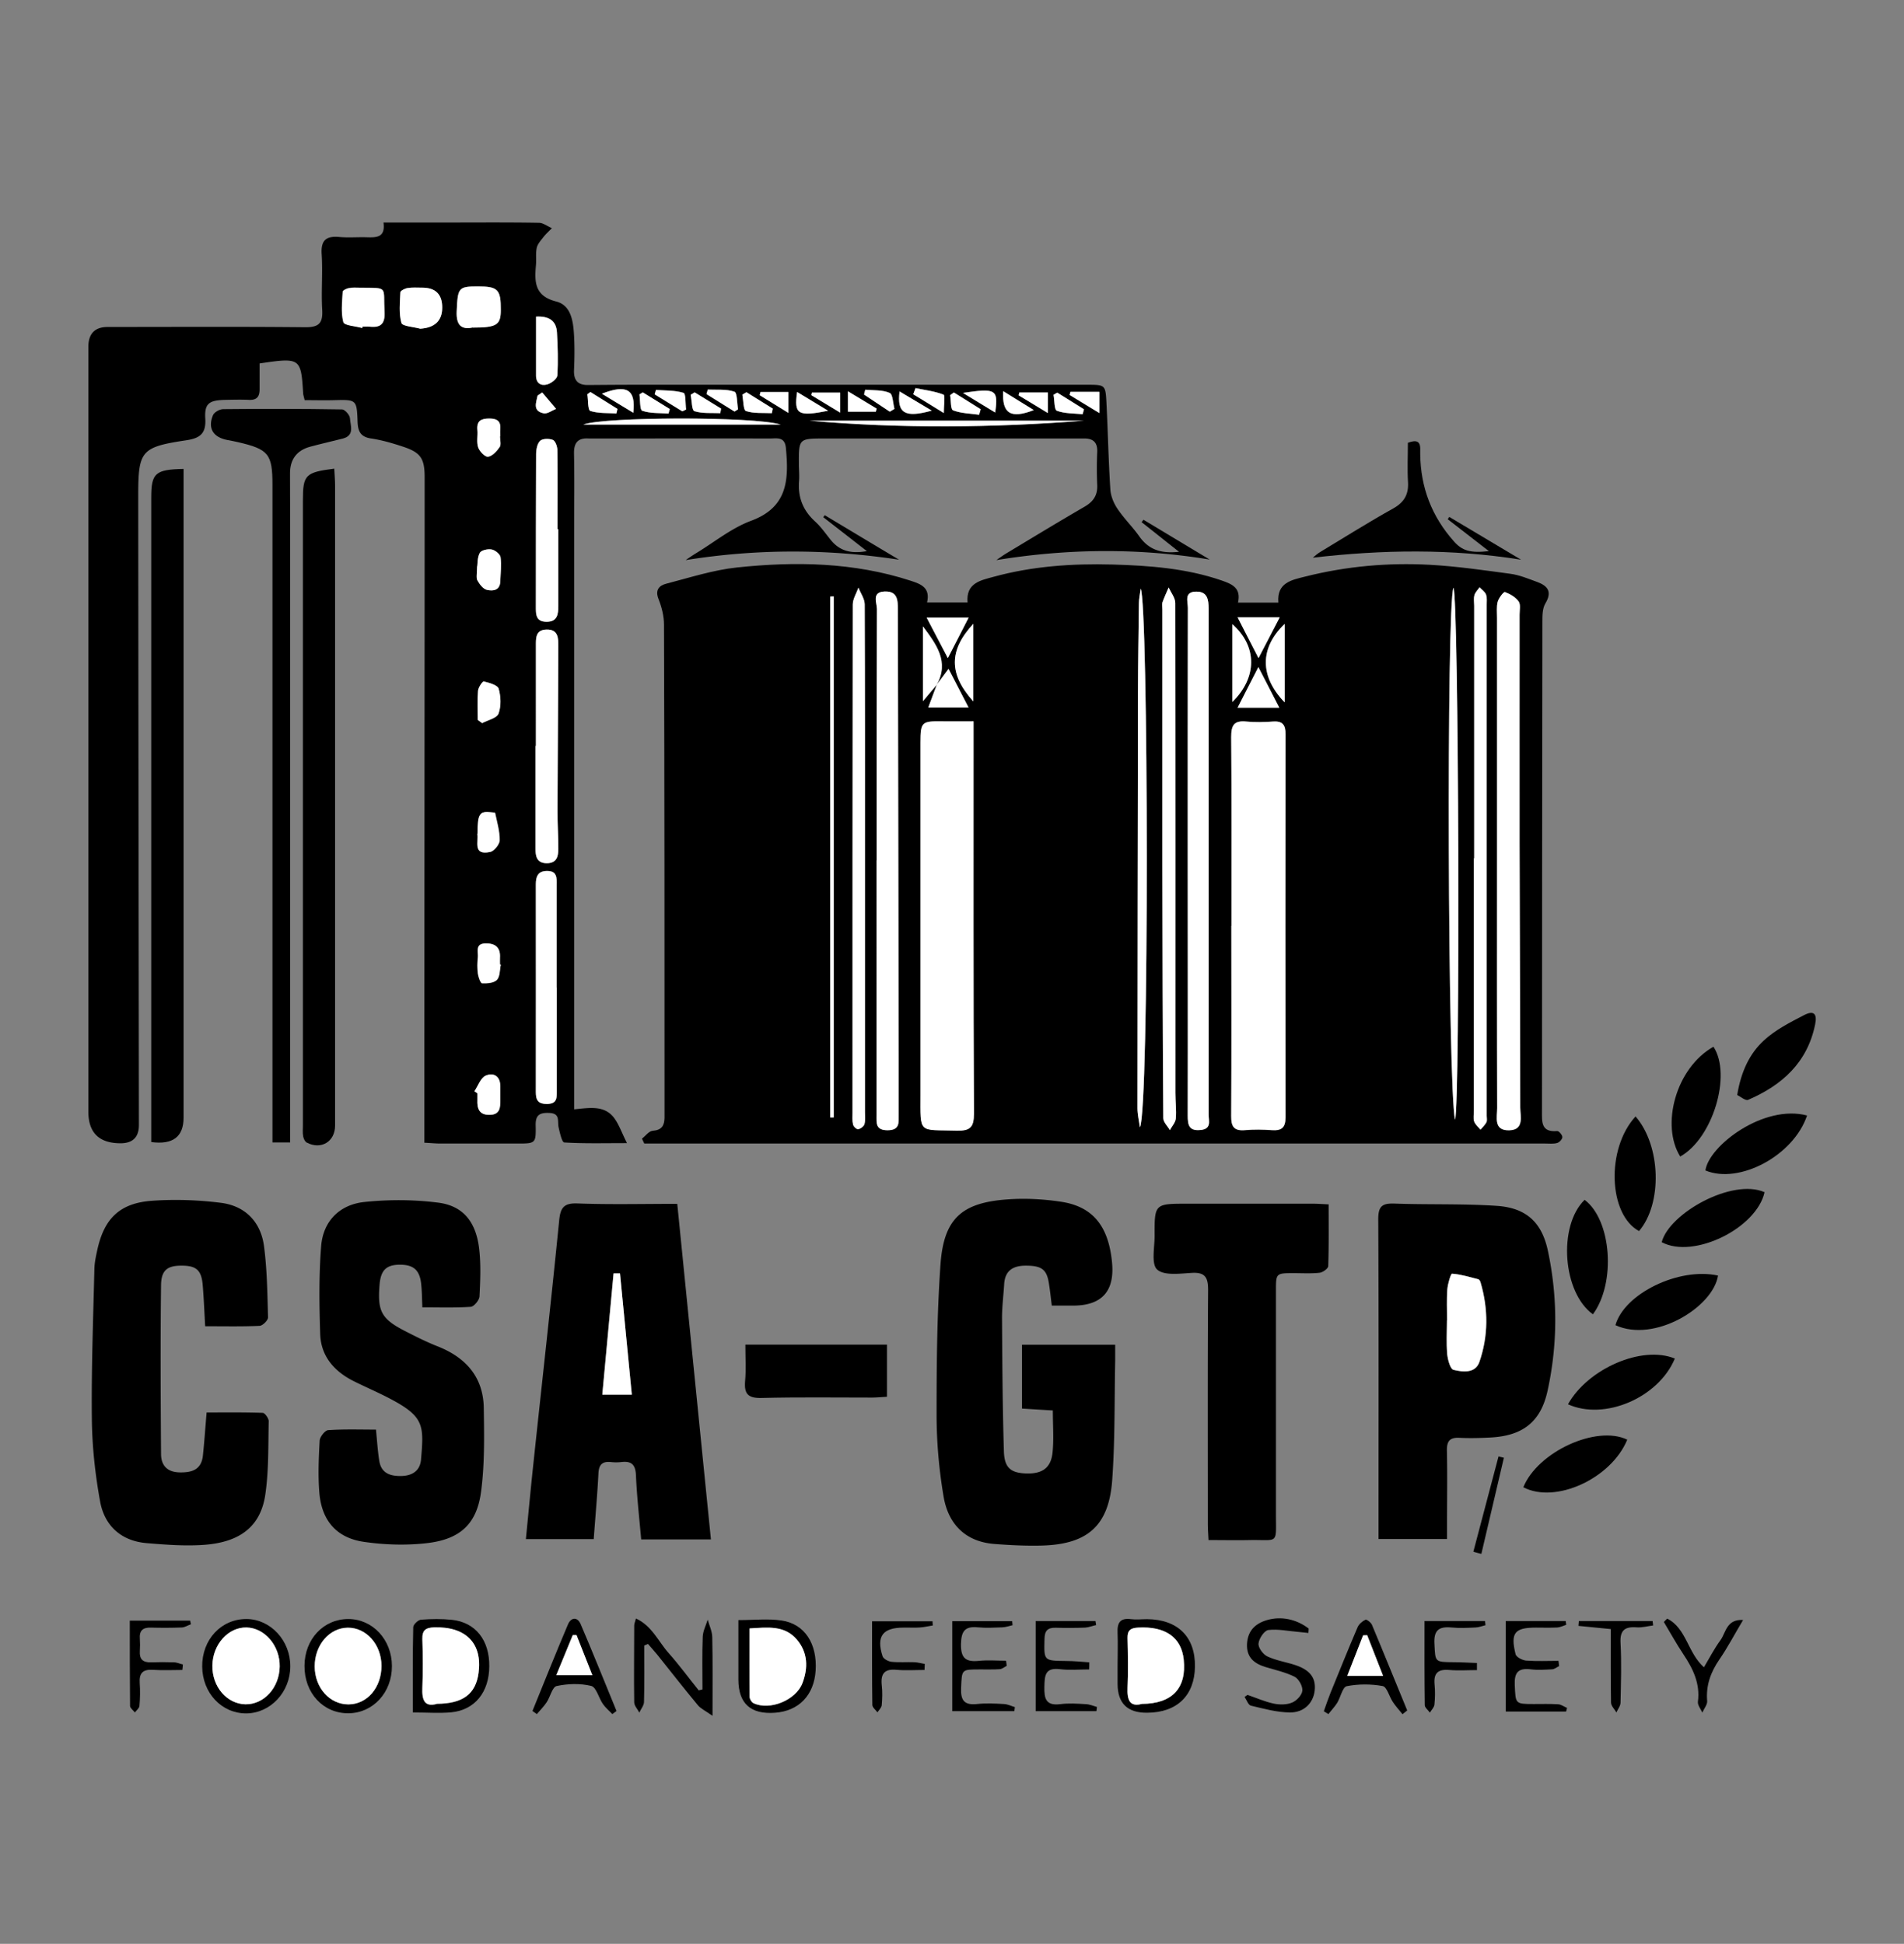 <svg fill="none" height="145" width="142" xmlns="http://www.w3.org/2000/svg"><rect width="100%" height="100%" fill="#808080" stroke="none"/><g fill="#000"><path d="M47.88 84.94c.26-.21.52-.57.8-.59.67-.05.87-.39.88-.97v-.81c0-11.99 0-23.98-.04-35.97 0-.64-.17-1.32-.41-1.92-.27-.69.07-1.01.58-1.14 1.74-.45 3.49-1.02 5.27-1.21 4.36-.46 8.72-.39 12.96.99.81.26 1.47.54 1.22 1.62h3.02c-.13-1.46.99-1.65 1.93-1.91 2.91-.8 5.88-1 8.88-.92 2.76.08 5.5.28 8.14 1.19.81.28 1.46.57 1.22 1.65h3.01c-.13-1.5 1.01-1.69 2-1.94 3.05-.77 6.16-1.05 9.29-.88 2.01.11 4 .4 6 .67.69.09 1.35.37 2.01.61.79.29 1.14.73.61 1.61-.22.37-.22.91-.22 1.37-.02 12.16-.02 24.32-.03 36.48 0 .81-.08 1.61 1.14 1.5.12-.01.38.29.38.45 0 .15-.22.4-.39.44-.28.08-.6.04-.9.04H48.05c-.06-.12-.11-.24-.17-.36zm22.01-33.9c-.2.55-.41 1.09-.65 1.74h3c-.53-1.02-.98-1.9-1.49-2.88-.38.51-.63.84-.88 1.18.96-1.72-.04-3.02-1.03-4.35v5.58c.45-.53.75-.9 1.06-1.26zm21.95 18.03c0 4.73.01 9.46-.01 14.19 0 .77.2 1.12 1.02 1.05.67-.06 1.34-.05 2.01 0 .72.05 1.02-.18 1.02-.95-.02-9.53-.02-19.05 0-28.58 0-.68-.21-.99-.92-.95-.67.04-1.35.06-2.01 0-.92-.09-1.13.3-1.12 1.16.04 4.7.02 9.39.02 14.09zM72.61 53.8h-2.39c-1.49-.02-1.58.06-1.58 1.59v26.2c0 3.04-.19 2.66 2.7 2.74 1.02.03 1.3-.25 1.29-1.28-.04-9.34-.02-18.68-.03-28.02v-1.24zm39.04 10.32c0 6.18 0 12.36.01 18.54 0 .67-.29 1.68.88 1.66 1.16-.02.84-1.04.84-1.7 0-6.55-.04-13.1-.05-19.64-.01-5.71 0-11.42 0-17.13 0-.34.1-.76-.07-.98-.23-.32-.64-.55-1.02-.7-.08-.03-.46.44-.54.72-.1.38-.05.8-.05 1.2v18.04zm-46.27.04v19.03c0 .58-.09 1.13.83 1.12.92 0 .81-.58.82-1.15v-4.23l-.06-33.42c0-.71 0-1.43-.99-1.39s-.57.85-.57 1.31c-.03 6.24-.02 12.48-.02 18.73zm23.2.01v19.04c0 .71.08 1.18.97 1.08.83-.09.59-.69.59-1.13.01-7.99 0-15.99 0-23.98v-13.8c0-.63-.07-1.27-.94-1.25-.91.02-.61.74-.61 1.2-.02 6.28-.01 12.56-.01 18.84zm-1.89-.09v.5c.02 6.28.03 12.55.07 18.83 0 .3.32.59.49.89.15-.28.42-.56.44-.86.06-.63-.03-1.27-.03-1.91 0-12.18 0-24.37-.01-36.55 0-.39-.32-.77-.49-1.16-.16.38-.33.74-.47 1.13-.05.15 0 .33 0 .5zm23.25-.06v18.83c0 .27-.06.56.02.8.08.23.3.41.47.61.15-.18.33-.34.44-.55.07-.14.02-.33.02-.5V45.14c0-.27.04-.56-.05-.8-.08-.21-.32-.36-.48-.54-.13.19-.32.37-.38.58-.07.25-.02.53-.02.8v18.83zm-45.43.1c0-6.35 0-12.7-.02-19.04 0-.41-.3-.82-.47-1.24-.15.42-.42.84-.42 1.26-.02 12.63-.02 25.26-.02 37.89 0 .3-.03.61.04.9.03.15.27.37.38.35.18-.03.42-.21.47-.37.08-.28.04-.6.04-.9zm20.56-20.21c-.06.46-.13.76-.13 1.07-.03 2.25-.06 4.5-.07 6.75-.02 10.31-.03 20.62-.04 30.94 0 .47.12.95.18 1.42.71-1.08.64-39.28.06-40.18zm23.33-.07c-.54 1.19-.43 37.43.12 39.68.4-1.12.29-38.96-.12-39.68zm-46.22.64c-.09 0-.17 0-.26.01v38.86h.26zm33.63 2.06c-1.87 1.79-1.87 3.92 0 5.85zm-23.22 5.78v-5.79c-1.83 1.97-1.84 3.75 0 5.79zm19.32.04c1.87-1.84 1.86-4.15 0-5.8zm.39-6.31c.53 1.03.98 1.91 1.56 3.04.59-1.14 1.05-2.02 1.58-3.04zm-21.61 3.04c.6-1.17 1.05-2.05 1.55-3.02h-3.13c.53 1.02.99 1.89 1.58 3.02zm23.16.67c-.59 1.15-1.04 2.03-1.55 3.03h3.11c-.52-1.01-.97-1.88-1.56-3.03z"/><path d="M22.72 29.84c-.07-.28-.1-.38-.11-.47-.16-2.68-.21-2.71-3.25-2.26v1.94c0 .54-.21.8-.78.78-.6-.03-1.21-.01-1.81 0-1.18.03-1.53.27-1.46 1.4.07 1.16-.44 1.47-1.47 1.62-3.32.5-3.53.79-3.53 4.11.01 15.65.03 31.31.05 46.96 0 .906-.457 1.36-1.37 1.36-1.6 0-2.4-.787-2.4-2.36V25.88c0-.994.483-1.49 1.45-1.49 4.9 0 9.81-.03 14.71.02 1.04.01 1.34-.3 1.28-1.32-.08-1.37.05-2.76-.04-4.13-.07-1.06.35-1.37 1.33-1.28.67.06 1.34 0 2.01.02.72.02 1.43.04 1.27-1.1h4.74c2.28 0 4.57-.02 6.85.02.32 0 .64.26.97.4-.22.23-.46.44-.65.69-.19.24-.42.5-.48.78-.09.42-.02.87-.06 1.3-.11 1.25-.1 2.29 1.51 2.7 1.11.28 1.27 1.47 1.33 2.5.05.87.04 1.75 0 2.62-.03.78.3 1.12 1.06 1.11 1.21-.01 2.42-.02 3.63-.02h33.56c1.37 0 1.39 0 1.46 1.37.11 2.15.15 4.3.29 6.44.03.49.25 1.03.53 1.44.48.72 1.12 1.34 1.62 2.05.67.95 1.55 1.32 2.97 1.16-1.04-.82-1.91-1.52-2.79-2.21.05-.06.09-.12.14-.18 1.65.99 3.29 1.98 4.94 2.97-5.32-.88-10.59-.82-15.91.04.26-.18.52-.37.79-.53 1.93-1.16 3.85-2.33 5.8-3.46.65-.38.97-.86.93-1.63a27.9 27.9 0 0 1 0-2.42c.04-.75-.31-1.05-1.02-1.03H61.36c-1.75 0-1.79.05-1.78 1.82 0 .47.05.94.01 1.41-.08 1.19.31 2.15 1.2 2.96.44.4.79.91 1.17 1.38.65.8 1.48 1.05 2.69.83-1.18-.92-2.22-1.73-3.25-2.53.04-.05.07-.1.11-.15 1.85 1.11 3.69 2.22 5.54 3.32-5.33-.81-10.59-.82-15.91.03.26-.18.52-.36.8-.53 1.35-.82 2.62-1.86 4.07-2.4 2.77-1.02 2.82-3.11 2.6-5.45-.08-.85-.69-.69-1.19-.69-4.43-.01-8.87 0-13.3 0h-.2c-.82-.06-1.13.32-1.11 1.14.04 1.91.01 3.83.01 5.74v43.16c1.16-.11 2.3-.34 3.03.71.33.47.52 1.03.91 1.81-1.77 0-3.23.04-4.68-.05-.17-.01-.33-.73-.42-1.13-.1-.46.14-1.04-.69-1.07-.7-.03-1.04.13-1.02.93.03 1.35-.02 1.35-1.37 1.35h-5.74c-.36 0-.72-.04-1.19-.06v-1.37c0-16.09.02-32.18.02-48.27 0-1.4-.29-1.85-1.64-2.29-.76-.25-1.54-.48-2.34-.6-.77-.11-.99-.5-1.02-1.22-.06-1.69-.08-1.68-1.74-1.64-.73.02-1.47 0-2.23 0zm17.25 25.8h-.04v7.64c0 .57.08 1.1.84 1.11.76 0 .87-.52.86-1.09 0-.94-.07-1.88-.06-2.81.02-4.09.05-8.17.06-12.26 0-.6.02-1.3-.88-1.27-.83.02-.79.66-.79 1.24v7.44zm1.55 18.02v-7.65c0-.52.04-1.04-.71-1.05-.68 0-.84.41-.84.99v15.5c0 .61.17.91.86.89.72-.01.7-.44.7-.94v-7.75zm.12-34.18h-.08c0-1.98.01-3.96-.01-5.94 0-.25-.15-.65-.34-.72-.28-.11-.75-.11-.94.07-.22.21-.29.65-.3.99-.02 3.79-.01 7.59-.02 11.38 0 .56 0 1.11.78 1.13.82.01.89-.55.89-1.16v-5.74zm18.73-8.1c6.82.6 13.65.53 20.48 0zm-29.03-6.86c1.093-.08 1.64-.607 1.64-1.58 0-.974-.493-1.467-1.48-1.48-.37 0-.74-.03-1.11.03-.2.03-.53.2-.53.32-.04.77-.13 1.57.08 2.28.07.26.91.29 1.4.43zm3.92-.09c1.8 0 2.09-.2 2.09-1.32 0-1.52-.22-1.75-1.72-1.75-1.46 0-1.49.11-1.57 1.85-.05 1.08.38 1.39 1.2 1.21zm-8.26.04l.03-.12c.17 0 .34-.02.5 0 .84.1 1.19-.19 1.14-1.11-.11-1.92.35-1.76-1.86-1.79-.27 0-.54-.02-.8.03-.17.03-.45.17-.46.27-.04.76-.14 1.56.05 2.27.07.25.9.29 1.39.43zm12.97-.85v4.39c0 .6.38.8.85.66.3-.09.73-.42.74-.67.07-1.06.03-2.14-.03-3.2-.05-.84-.55-1.24-1.57-1.18zm18.25 8.05c-2.02-.62-13.22-.58-14.71 0zM35.59 42.24c0 .52-.09.84.02 1.05.16.29.43.65.72.71.44.1.97.05.99-.65.01-.6.1-1.2.02-1.78-.03-.23-.4-.53-.66-.58-.28-.06-.78.05-.89.25-.19.35-.17.83-.19 1zm1.76 29.73s-.04 0-.07-.01v-.5c.05-.78-.35-1.09-1.09-1.07-.79.02-.52.63-.56 1.04-.04.4-.05.81 0 1.2.04.26.19.72.32.73.37.02.88-.02 1.1-.25.23-.24.2-.74.29-1.12zm-1.72-18.26l.33.24c.43-.23 1.1-.37 1.22-.71.21-.56.18-1.28.01-1.86-.08-.28-.7-.44-1.11-.54-.09-.02-.41.44-.43.7-.06.72-.02 1.45-.02 2.18zm-.02 8.49c.1.57-.36 1.62.96 1.35.3-.06.7-.57.71-.87 0-.68-.2-1.36-.34-2.04 0-.03-.18-.04-.28-.05-.89-.1-1.03.11-1.03 1.61zm-.23 19.2c.08.05.15.1.23.15v.5c-.03.65.14 1.12.92 1.11.77-.02.8-.55.79-1.11v-1c.01-.79-.51-1.07-1.1-.81-.37.17-.56.76-.83 1.16zm1.91-48.85h.02c0-.17-.01-.34 0-.5.06-.6-.2-.83-.81-.83-.62 0-.96.17-.9.85.04.43-.08.9.06 1.3.1.3.52.74.74.7.33-.05.66-.42.87-.73.12-.18.02-.52.02-.79zm9.94-1.76c.2-1.75-.49-2.14-2.34-1.42.8.49 1.51.91 2.34 1.42zm21.05-1.84c-.06.15-.11.3-.17.46.69.42 1.38.85 2.28 1.4 0-.62.11-1.32-.02-1.37-.66-.26-1.39-.34-2.09-.49zm-15.49.11l-.09.34 2.09 1.3.26-.17c-.08-.46-.06-1.24-.27-1.31-.61-.21-1.32-.13-1.98-.16zm-1.91 1.62c.1-.05.19-.09.29-.14-.06-.43-.01-1.19-.19-1.24-.65-.2-1.37-.16-2.06-.22l-.09.33c.68.42 1.36.84 2.05 1.26zm15.48.03c.12-.07.23-.14.35-.21-.11-.42-.11-1.09-.36-1.19-.54-.23-1.21-.18-1.82-.24l-.09.36c.64.43 1.28.85 1.92 1.28zm-10.69-1.45l-.3.18c.08.43.07 1.16.27 1.22.6.19 1.28.12 1.93.16.02-.11.05-.23.07-.34-.65-.41-1.31-.81-1.96-1.22zm13.82 1.37c-.91-.54-1.62-.97-2.4-1.43-.2 1.63.38 1.99 2.4 1.43zm-17.68-1.36l-.3.18c.09.43.08 1.15.28 1.22.6.19 1.28.12 1.93.15l.06-.34zm-3.87 0l-.25.15c.06.43.03 1.16.21 1.22.61.2 1.3.16 1.96.21.03-.11.06-.22.09-.34-.67-.41-1.34-.83-2.01-1.24zm-1.96 1.57c.03-.11.05-.22.08-.33-.67-.42-1.35-.84-2.02-1.26l-.23.17c.07.43.03 1.18.22 1.24.61.2 1.3.14 1.96.19zm34.77.06c.03-.12.07-.25.1-.37-.66-.41-1.33-.83-1.99-1.24-.09.05-.19.11-.28.16.08.42.05 1.12.25 1.19.59.22 1.28.19 1.93.26zm-17.51-.19h2.08l.06-.23c-.67-.4-1.34-.81-2.14-1.29zm9.78.23l.12-.42c-.67-.42-1.34-.83-2-1.25-.09.07-.19.14-.28.2.07.39.03 1.06.22 1.13.6.23 1.29.23 1.94.33zm-11.26-.3c-.89-.54-1.57-.95-2.31-1.4-.24 1.67.04 1.85 2.31 1.4zm13.06-1.46c-.1 1.69.57 2.07 2.28 1.41-.78-.48-1.46-.9-2.28-1.41zm-12.16 1.6v-1.5h-2.11c-.01.06-.03.13-.04.19.67.4 1.34.81 2.15 1.3zm9.16-1.47c.94.57 1.63.99 2.4 1.46.24-1.72.07-1.83-2.4-1.46zm6.33-.03h-2.13c-.02.07-.03.14-.05.21.68.41 1.37.83 2.18 1.32zm1.68-.05l-.06.23 2.22 1.35v-1.58zm-23.11.01l-.06.24c.66.41 1.33.82 2.14 1.32v-1.56zm-16.28.04c-.11.08-.23.15-.34.23-.1.52-.39 1.15.45 1.32.27.06.62-.21.93-.33-.34-.41-.69-.82-1.03-1.22zm38 68.09c-.08-.64-.13-1.13-.21-1.62-.16-1.06-.54-1.34-1.73-1.34-.94 0-1.55.36-1.61 1.38-.05.84-.16 1.67-.16 2.51.02 3.32.04 6.65.14 9.97.04 1.24.53 1.61 1.7 1.64 1.18.03 1.82-.43 1.93-1.58.1-.99.02-2 .02-3.12-.74-.04-1.49-.09-2.3-.14v-4.76h6.95v1.2c-.06 2.95-.01 5.91-.22 8.86-.24 3.44-1.83 4.83-5.27 4.92-1.17.03-2.35-.03-3.52-.12-2.19-.17-3.45-1.51-3.79-3.55-.34-2.01-.52-4.07-.52-6.11 0-3.72.03-7.45.29-11.17.24-3.42 1.56-4.62 4.96-4.87 1.33-.1 2.69-.03 4.01.17 2.38.35 3.55 1.8 3.82 4.48.226 2.18-.74 3.27-2.9 3.27h-1.6zM50.51 89.8c.84 8.38 1.67 16.67 2.51 25.03h-5.2c-.14-1.58-.32-3.17-.39-4.76-.03-.79-.31-1.1-1.08-1.01-.26.03-.54.03-.8 0-.64-.06-.89.2-.92.86-.08 1.61-.23 3.21-.35 4.89h-5.06c.19-1.92.36-3.77.56-5.63.64-6.04 1.32-12.07 1.92-18.11.09-.94.31-1.34 1.36-1.3 2.44.09 4.88.03 7.45.03zm-4.27 5.19h-.48c-.28 3.01-.56 6.01-.84 9.04h2.2c-.3-3.07-.59-6.06-.88-9.04zM15.3 98.92c-.06-1.1-.1-2.07-.18-3.04-.09-1.14-.48-1.48-1.61-1.47-1.03 0-1.49.35-1.5 1.46-.05 4.19-.03 8.39 0 12.58 0 .86.46 1.36 1.38 1.38.91.02 1.62-.19 1.74-1.23.11-1.03.18-2.07.28-3.24 1.38 0 2.78-.02 4.18.03.16 0 .45.41.45.62-.04 1.84.01 3.71-.26 5.52-.35 2.3-1.84 3.49-4.49 3.7-1.43.11-2.88 0-4.32-.12-1.91-.15-3.16-1.27-3.5-3.09-.37-2.03-.6-4.12-.62-6.19-.04-3.72.1-7.45.19-11.17.01-.47.11-.93.21-1.39.51-2.37 1.67-3.53 4.1-3.7 1.69-.12 3.42-.06 5.1.15 1.83.22 3 1.42 3.24 3.24.23 1.75.25 3.54.3 5.31 0 .22-.4.62-.63.63-1.3.06-2.61.03-4.05.03zm87.51 15.89v-1.1c0-7.59.02-15.18-.02-22.77 0-.96.29-1.19 1.2-1.16 2.55.09 5.11 0 7.65.17 2.18.15 3.36 1.22 3.81 3.39.73 3.45.72 6.95-.03 10.39-.51 2.36-1.88 3.38-4.28 3.5-.77.04-1.55.06-2.32.02-.71-.03-.92.27-.91.95.04 1.81.01 3.63.01 5.44v1.16h-5.11zm5.11-16.32c0 .84-.05 1.68.02 2.51.04.42.22 1.12.47 1.18.69.17 1.63.28 1.93-.59.67-1.94.67-3.94.09-5.92-.03-.09-.09-.22-.16-.24-.65-.17-1.3-.37-1.97-.42-.09 0-.32.75-.35 1.17-.06.77-.02 1.54-.02 2.31zm-79.88 8.15c.09.9.13 1.63.25 2.35.15.92.84 1.13 1.65 1.11s1.39-.39 1.46-1.23c.21-2.47.25-3.16-2.13-4.44-.94-.51-1.94-.93-2.9-1.41-1.45-.73-2.44-1.86-2.49-3.52-.07-2.17-.1-4.36.07-6.52.14-1.89 1.38-3.13 3.24-3.32 1.81-.19 3.69-.18 5.49.05 1.88.24 2.83 1.45 3.06 3.48.13 1.16.08 2.35.02 3.52-.02.28-.41.75-.65.77-1.16.08-2.34.04-3.61.04-.03-.64-.03-1.2-.09-1.75-.11-1.03-.57-1.43-1.58-1.43-1.02 0-1.43.41-1.52 1.47-.17 2.02.13 2.58 1.96 3.51.78.4 1.56.79 2.37 1.11 2.1.83 3.41 2.29 3.44 4.61.03 2.07.07 4.17-.2 6.21-.31 2.4-1.53 3.55-3.97 3.85-1.57.19-3.22.14-4.79-.09-2.02-.3-3.12-1.58-3.3-3.63-.11-1.3-.05-2.62.02-3.92.02-.28.4-.77.64-.78 1.16-.08 2.34-.04 3.56-.04zm71.05-16.79c0 1.59.02 3.09-.03 4.59 0 .18-.41.48-.65.5-.63.07-1.27.03-1.91.03-1.34 0-1.34 0-1.34 1.31v16.63c0 2.35.23 1.93-1.98 1.97-.97.02-1.94 0-3.05 0-.02-.45-.05-.83-.05-1.22 0-5.81-.02-11.62.02-17.43 0-.93-.21-1.34-1.22-1.28-.88.05-2.06.22-2.58-.25-.45-.41-.19-1.64-.19-2.5-.01-2.41 0-2.41 2.44-2.41h9.37c.36 0 .72.03 1.18.05z"/><path d="M13.69 34.98v48.4c0 1.42-.803 2.024-2.41 1.81V37.11c0-1.81.29-2.09 2.41-2.13zm11.24-.02c.02.46.06.85.06 1.25v47.75c0 1.2-1.04 1.83-2.11 1.27-.14-.07-.24-.3-.27-.47-.05-.26-.02-.54-.02-.8V37.32c0-1.89.18-2.09 2.34-2.36z"/><path d="M21.65 85.22h-1.33V36.17c0-2.31-.29-2.66-2.58-3.19-.26-.06-.52-.11-.79-.16-1.05-.2-1.47-.87-1.07-1.84.09-.23.5-.46.76-.46 2.95-.03 5.91-.03 8.87.02.21 0 .58.42.59.66.03.54.37 1.27-.52 1.51-.81.21-1.63.39-2.44.61-1.01.27-1.51.95-1.51 1.99 0 1.58.01 3.16.01 4.73v45.18zm33.94 15.08h10.56v3.89c-.4.02-.76.06-1.11.06-2.75 0-5.51-.04-8.26.03-1 .02-1.29-.31-1.21-1.26.08-.86.02-1.74.02-2.71zm55.45-59.19c-1.14-.88-2.1-1.63-3.07-2.38.04-.06.08-.11.12-.17l5.35 3.19c-5.19-.83-10.32-.75-15.53-.15.18-.15.36-.31.56-.43 1.81-1.09 3.6-2.22 5.45-3.25.81-.46 1.14-1.04 1.09-1.95-.06-.97-.01-1.94-.01-2.94.62-.23.95-.15.92.54v.3c.027 2.493.863 4.663 2.51 6.51.62.7 1.21.89 2.62.73zm10.94 42.17c1.9 2.19 2.01 6.5.26 8.55-2.29-1.23-2.47-6.15-.26-8.55zm1.95 9.38c.55-2.15 5.25-4.79 7.67-3.73-.58 2.67-5.27 5.01-7.67 3.73zm-10.32 18.28c1.07-2.64 5.45-4.66 7.75-3.55-1.19 2.9-5.35 4.81-7.75 3.55zm11.3-9.6c-1.23 2.94-5.26 4.64-7.97 3.41 1.49-2.66 5.52-4.42 7.97-3.41zm2.88-23.26c1.38 2.1-.06 6.85-2.48 8.19-1.45-2.32-.35-6.59 2.48-8.19zm6.98 5.13c-1 2.99-5.05 5.15-7.58 4.1.24-1.83 4.34-4.96 7.58-4.1zm-5.21-1.53c.29-1.75.92-3.08 1.98-4.06.86-.8 1.97-1.36 3.03-1.91.71-.36.97-.08.8.72-.58 2.83-2.46 4.52-4.99 5.61-.2.09-.57-.24-.82-.36zm-1.43 13.47c-.37 2.37-4.75 5.04-7.65 3.7.66-2.35 4.72-4.34 7.65-3.7zm-9.95-5.65c2.01 1.51 2.35 6.19.62 8.54-2.26-1.62-2.62-6.59-.62-8.54zm-70.13 33.24c0 1.4.02 2.81-.02 4.21 0 .27-.23.53-.35.8-.13-.26-.38-.51-.38-.77-.03-1.91 0-3.82 0-5.73 0-.13.06-.25.13-.52 1.2.55 1.67 1.72 2.43 2.57.79.89 1.5 1.86 2.25 2.79.09-.02.19-.05.28-.07 0-1.31-.03-2.63.02-3.94.02-.42.24-.84.37-1.26.12.43.33.86.34 1.29.04 1.84.02 3.68.02 5.88-.52-.37-.88-.53-1.1-.8-1.03-1.24-2.02-2.51-3.02-3.76-.22-.27-.46-.53-.69-.8-.09.04-.18.07-.26.11zm7.02-1.89c1.17 0 2.22-.12 3.22.03 1.73.25 2.67 1.74 2.54 3.74-.12 1.83-1.25 3.01-3.02 3.14-1.826.14-2.74-.687-2.74-2.48zm.83.62c0 1.77 0 3.44.01 5.12 0 .16.14.39.28.46 1.21.58 3.17-.21 3.66-1.5.42-1.13.4-2.28-.41-3.23-.93-1.1-2.2-.92-3.54-.84zm27.45 2.76c0-.8.03-1.61 0-2.41-.04-.75.17-1.15 1-1.04.39.05.8 0 1.2 0 2.29.02 3.6 1.32 3.57 3.54-.03 2.16-1.34 3.43-3.57 3.44-1.46.013-2.193-.7-2.2-2.14v-1.41zm1.81 2.87c2.28 0 3.35-1.18 3.13-3.3-.18-1.68-1.4-2.51-3.42-2.39-.54.03-.78.21-.77.77.03 1.24.05 2.48 0 3.71-.04.92.17 1.46 1.07 1.21zm-54.37.65c0-2.21-.02-4.29.03-6.37 0-.2.37-.55.58-.56.77-.06 1.55-.07 2.31.01 1.76.19 2.8 1.52 2.78 3.47-.01 1.93-1.08 3.26-2.84 3.43-.89.08-1.8.01-2.86.01zm1.78-.65c1.97 0 2.91-.74 3.12-2.3.3-2.22-.95-3.48-3.31-3.4-.63.02-.9.21-.88.88.04 1.2.05 2.41 0 3.61-.04.91.15 1.47 1.07 1.22zm-14.21.71c-1.83 0-3.26-1.52-3.28-3.49-.02-2.02 1.42-3.56 3.31-3.55 1.79.01 3.27 1.61 3.26 3.53 0 1.92-1.48 3.5-3.29 3.51zm-.06-.68c1.39.03 2.53-1.23 2.56-2.81.03-1.54-1.11-2.88-2.47-2.92-1.37-.03-2.53 1.25-2.55 2.83-.03 1.57 1.08 2.87 2.46 2.9zm7.67-6.36c1.82 0 3.25 1.53 3.26 3.5s-1.4 3.51-3.23 3.53c-1.89.02-3.31-1.51-3.29-3.55.01-1.98 1.42-3.48 3.27-3.48zm2.48 3.49c0-1.59-1.13-2.86-2.51-2.85s-2.48 1.3-2.47 2.89c0 1.59 1.11 2.84 2.52 2.83 1.4 0 2.47-1.26 2.46-2.88zm42.57 3.38v-6.71h4.47c0 .1.02.2.03.3-.26.06-.51.15-.77.16-.6.02-1.21.06-1.81 0-.97-.1-1.25.28-1.27 1.24-.02 1.06.35 1.36 1.34 1.26.67-.07 1.35-.01 2.02-.01.02.13.04.25.05.38-.17.09-.34.24-.52.25-.5.04-1.01.01-1.51.02-1.36 0-1.31 0-1.37 1.39-.04.91.23 1.29 1.18 1.19.66-.07 1.34-.04 2.01 0 .28.01.55.15.82.23-.01.1-.03.2-.04.3h-4.64zm10.2-3.11c-.73 0-1.47.07-2.18-.02-1.11-.13-1.13.48-1.15 1.32-.02.89.12 1.42 1.18 1.29.63-.08 1.27-.04 1.91 0 .28.01.56.13.83.21-.01.1-.02.2-.04.31h-4.53v-6.72h4.46c.02.1.03.2.05.3-.27.06-.54.17-.82.19-.74.03-1.47.03-2.21.01-.59-.01-.81.23-.82.83-.04 1.64-.07 1.63 1.61 1.65.58 0 1.15.06 1.73.1 0 .18 0 .36-.01.54zm35.59-3.33c-.22.07-.43.18-.65.2-.54.03-1.07.01-1.61.01-1.59 0-1.91.39-1.52 1.98.05.22.5.45.78.48.8.06 1.61.02 2.42.02.02.13.03.26.05.39-.17.08-.34.23-.52.24-.54.03-1.08.07-1.61 0-.94-.11-1.22.26-1.18 1.18.07 1.4.01 1.41 1.43 1.41.6 0 1.21-.02 1.81.02.22.01.44.18.66.27-.02.09-.05.18-.07.27h-4.5v-6.75h4.47c.01.09.03.19.04.28zm-19.22.61c-.26-.03-.51-.05-.77-.08-.75-.06-1.51-.23-2.23-.14-.3.04-.7.64-.73 1.01-.03.31.34.81.66.96.66.31 1.41.42 2.1.65 1.1.37 1.53.97 1.43 1.89s-.78 1.65-1.85 1.64c-.98-.01-1.95-.28-2.91-.51-.2-.05-.32-.43-.47-.65.07-.05.15-.1.22-.15.65.22 1.29.51 1.96.65.44.09.97.09 1.37-.08.34-.14.73-.56.76-.89s-.27-.87-.57-1.03c-.68-.34-1.45-.51-2.18-.73-.85-.26-1.42-.72-1.38-1.71.05-.98.6-1.53 1.49-1.79 1.06-.31 2.2-.07 3.11.63 0 .1-.01.21-.02.31zm-51.92 6.05c-.24-.25-.52-.48-.71-.76-.31-.45-.49-1.25-.87-1.34-.82-.2-1.75-.17-2.58.01-.32.07-.47.8-.74 1.21-.21.32-.49.59-.73.88-.11-.08-.22-.15-.33-.23.88-2.16 1.74-4.32 2.65-6.46.23-.54.71-.58.95-.01.92 2.15 1.78 4.31 2.67 6.47-.1.08-.2.15-.31.23zm-4.18-2.9h2.68c-.43-1.1-.81-2.04-1.18-2.99h-.28c-.4.96-.79 1.92-1.23 2.99zm63.11 2.91c-.24-.3-.51-.59-.72-.91-.27-.4-.44-1.13-.76-1.19-.87-.16-1.81-.16-2.68.01-.31.06-.46.82-.71 1.24-.19.3-.44.56-.66.84-.11-.07-.23-.14-.34-.21.16-.45.31-.9.49-1.35.67-1.64 1.33-3.29 2.03-4.92.1-.23.35-.45.59-.56.08-.04.41.21.48.38.89 2.12 1.75 4.26 2.63 6.39-.11.09-.23.18-.34.27zm-2.64-5.9c-.1 0-.2 0-.3.01-.38.98-.77 1.97-1.18 3.02h2.67c-.43-1.09-.81-2.07-1.19-3.04zm4.28-1.05h4.51c.01.1.03.21.04.31-.25.06-.49.16-.74.17-.6.03-1.21.06-1.81 0-.95-.09-1.32.23-1.26 1.23.07 1.35.01 1.35 1.42 1.36.58 0 1.17.04 1.75.06v.53c-.69 0-1.39.05-2.07-.01-.83-.07-1.17.23-1.09 1.08.05.5.04 1.01-.01 1.5-.02.21-.22.4-.34.6-.13-.19-.38-.37-.38-.56-.03-2.07-.02-4.15-.02-6.27zm-96.55-.03h4.49l.06.27c-.23.08-.45.23-.68.24-.77.03-1.54.03-2.31.01-.6-.02-.87.23-.82.84.02.3.02.6 0 .91-.04.6.22.86.83.84.57-.02 1.14-.02 1.71 0 .22 0 .44.11.67.16-.01.14-.02.28-.04.41-.73 0-1.46.04-2.19-.01-.75-.05-1.04.24-.99.98.04.57.03 1.14-.02 1.71-.01.17-.22.33-.34.49-.12-.16-.35-.32-.36-.48-.02-2.11-.02-4.21-.02-6.38zm55.36.05h4.5c0 .1.01.21.02.31-.32.05-.65.13-.97.15-.4.03-.8 0-1.21.01-1.56 0-2.05.65-1.57 2.13.06.2.42.39.66.42.56.06 1.14.01 1.71.03.26.01.52.09.78.13l-.02.45c-.69 0-1.39.05-2.07-.01-.9-.09-1.21.27-1.12 1.14.06.5.04 1.01 0 1.5-.02.19-.21.36-.32.53-.13-.18-.38-.37-.38-.55-.03-2.07-.02-4.15-.02-6.25zm59.29-.2c1.44.72 1.52 2.55 2.74 3.63.41-.69.77-1.39 1.23-2.02.41-.56.44-1.58 1.69-1.51-.64 1.07-1.15 2.05-1.77 2.95-.65.95-1.01 1.93-.91 3.1.02.27-.24.57-.36.86-.12-.27-.36-.56-.33-.81.18-1.36-.37-2.47-1.09-3.55-.52-.78-.97-1.6-1.45-2.4.08-.08.16-.17.25-.25zm-4.2.78c-.87-.09-1.64-.16-2.42-.24l.03-.36h5.5c.01.11.03.22.04.33-.41.05-.82.17-1.22.14-.89-.07-1.27.22-1.21 1.18.08 1.47.03 2.95 0 4.43 0 .25-.2.49-.31.74-.14-.25-.4-.49-.4-.74-.03-1.81-.02-3.62-.02-5.48zm-10.26-5.76c.63-2.37 1.25-4.75 1.88-7.12.13.03.27.07.4.1l-1.68 7.17c-.2-.05-.4-.1-.6-.16z"/></g><path d="M91.84 69.07c0-4.7.02-9.39-.02-14.09 0-.86.2-1.25 1.12-1.16.66.07 1.34.05 2.01 0 .72-.05.93.27.92.95-.01 9.53-.01 19.05 0 28.58 0 .77-.3 1-1.02.95-.67-.05-1.35-.06-2.01 0-.82.07-1.03-.28-1.02-1.05.03-4.73.01-9.46.01-14.19zM72.61 53.8v1.24c0 9.34-.02 18.68.03 28.02 0 1.03-.28 1.31-1.29 1.28-2.89-.08-2.7.3-2.7-2.74V55.4c0-1.53.09-1.61 1.58-1.59.73.01 1.47 0 2.39 0zm39.04 10.32V46.08c0-.4-.05-.82.05-1.2.08-.28.45-.76.54-.72.38.14.79.38 1.02.7.16.23.07.65.07.98v17.13c.01 6.55.05 13.1.05 19.64 0 .66.32 1.68-.84 1.7-1.17.02-.88-.98-.88-1.66-.02-6.18-.01-12.36-.01-18.54zm-46.27.04c0-6.24 0-12.48.02-18.73 0-.46-.42-1.27.57-1.31s.99.68.99 1.39l.06 33.42v4.23c0 .57.1 1.14-.82 1.15-.91 0-.83-.54-.83-1.12V64.16zm23.2.01c0-6.28 0-12.56.01-18.84 0-.46-.3-1.19.61-1.2.86-.02.93.62.94 1.25v37.78c0 .45.23 1.05-.59 1.13-.89.09-.97-.38-.97-1.08.02-6.35 0-12.7 0-19.04zm-1.89-.09V45.45c0-.17-.04-.35 0-.5.13-.38.31-.75.47-1.13.17.39.49.77.49 1.16.02 12.18.01 24.37.01 36.55 0 .64.08 1.28.03 1.91-.03.3-.29.57-.44.86-.17-.3-.49-.59-.49-.89-.05-6.28-.06-12.55-.07-18.83zm23.25-.06V45.19c0-.27-.05-.55.02-.8.06-.21.25-.39.38-.58.17.18.4.33.48.54.09.24.05.53.05.8v38.07c0 .17.05.36-.02.5-.1.2-.29.37-.44.55-.16-.2-.39-.38-.47-.61-.08-.24-.02-.53-.02-.8V64.03zm-45.43.1v18.84c0 .3.04.62-.04.9-.05.16-.29.34-.47.37-.11.02-.35-.2-.38-.35-.07-.29-.04-.6-.04-.9 0-12.63 0-25.26.02-37.89 0-.42.28-.84.42-1.26.16.41.46.82.47 1.24.03 6.35.02 12.7.02 19.04zm20.56-20.21c.58.89.66 39.1-.06 40.18-.06-.47-.18-.95-.18-1.42 0-10.31.02-20.62.04-30.94 0-2.25.04-4.5.07-6.75 0-.31.07-.61.13-1.07zm23.33-.07c.4.73.51 38.57.12 39.68-.55-2.25-.65-38.5-.12-39.68zm-46.22.64v38.87h-.26V44.5c.09 0 .17 0 .26-.01zm33.63 2.06v5.85c-1.87-1.93-1.87-4.06 0-5.85zm-23.22 5.78c-1.84-2.04-1.83-3.81 0-5.79zm19.32.04v-5.8c1.86 1.65 1.87 3.96 0 5.8zm-22.02-1.32c-.31.37-.61.73-1.06 1.26v-5.58c.99 1.33 1.98 2.64 1.03 4.35zm22.41-4.99h3.14c-.53 1.02-.99 1.9-1.58 3.04-.58-1.13-1.03-2.01-1.56-3.04zm-21.61 3.04c-.59-1.13-1.04-1.99-1.58-3.02h3.13c-.5.97-.95 1.85-1.55 3.02zm23.16.67c.59 1.15 1.04 2.02 1.56 3.03H92.3c.52-1.01.96-1.88 1.55-3.03z" fill="#fff"/><path d="M69.86 51.07c.25-.34.51-.67.88-1.18.51.98.96 1.86 1.49 2.88h-3c.24-.65.45-1.2.65-1.74l-.03.03zm-29.89 4.57V48.2c0-.58-.04-1.22.79-1.24.9-.02.88.67.88 1.27-.01 4.09-.05 8.17-.06 12.26 0 .94.06 1.87.06 2.81 0 .57-.1 1.09-.86 1.09s-.84-.53-.84-1.11v-7.64h.04zm1.55 18.02v7.75c0 .49.02.92-.7.94-.69.01-.86-.28-.86-.89.01-5.17 0-10.34 0-15.5 0-.57.16-.99.84-.99.76 0 .72.52.71 1.05v7.65zm.12-34.18v5.74c0 .61-.07 1.17-.89 1.16-.79-.01-.78-.56-.78-1.13 0-3.79 0-7.59.02-11.38 0-.34.08-.78.3-.99.18-.17.66-.18.94-.07.18.07.33.47.34.72.03 1.98.01 3.96.01 5.94h.08zm18.73-8.1h20.48c-6.83.53-13.66.6-20.48 0zm-29.03-6.86c-.49-.14-1.33-.18-1.4-.43-.2-.71-.11-1.52-.08-2.28 0-.12.34-.29.53-.32.36-.06.74-.03 1.11-.03.986 0 1.48.493 1.48 1.48 0 .986-.547 1.513-1.64 1.58zm3.92-.09c-.82.18-1.25-.14-1.2-1.21.08-1.74.11-1.85 1.57-1.85 1.51 0 1.73.22 1.72 1.75 0 1.12-.3 1.32-2.09 1.32zm-8.26.04c-.49-.14-1.32-.18-1.39-.43-.19-.71-.09-1.51-.05-2.27 0-.1.29-.24.46-.27.26-.05.53-.04.8-.03 2.2.02 1.75-.14 1.86 1.79.05.91-.29 1.21-1.14 1.11-.16-.02-.33 0-.5 0l-.03.12zm12.97-.85c1.02-.06 1.52.34 1.57 1.18.06 1.07.09 2.14.03 3.2-.02.25-.44.58-.74.67-.47.14-.85-.07-.85-.66v-4.39zm18.25 8.05H43.51c1.49-.58 12.69-.62 14.71 0zM35.59 42.24c.03-.17 0-.65.19-1 .11-.2.61-.31.89-.25.26.05.63.35.66.58.08.58 0 1.19-.02 1.78-.01.7-.55.75-.99.65-.29-.06-.56-.42-.72-.71-.11-.21-.02-.52-.02-1.05zm1.76 29.73c-.08.38-.05.88-.29 1.12-.23.23-.73.27-1.1.25-.12 0-.28-.46-.32-.73-.05-.39-.05-.8 0-1.2.04-.41-.22-1.02.56-1.04.74-.02 1.14.3 1.09 1.07-.01.17 0 .33 0 .5.02 0 .04 0 .07.01zm-1.72-18.26c0-.73-.04-1.46.02-2.18.02-.26.34-.72.43-.7.41.1 1.03.27 1.11.54.17.58.19 1.31-.01 1.86-.13.34-.8.48-1.22.71l-.33-.24zm-.02 8.49c0-1.5.15-1.72 1.03-1.61.1.01.28.02.28.05.14.68.35 1.36.34 2.04 0 .3-.41.81-.71.87-1.32.28-.85-.78-.96-1.35zm-.23 19.2c.27-.4.46-.99.83-1.16.59-.26 1.11.02 1.1.81v1c0 .56-.01 1.1-.79 1.11-.78.02-.95-.46-.92-1.11v-.5c-.08-.05-.15-.1-.23-.15zm1.91-48.85c0 .27.1.61-.02.79-.21.31-.54.68-.87.73-.22.03-.64-.4-.74-.7-.13-.39-.02-.86-.06-1.3-.06-.68.28-.85.9-.85.61 0 .87.23.81.83-.02.17 0 .33 0 .5zm9.94-1.76c-.83-.5-1.54-.93-2.34-1.42 1.85-.72 2.54-.33 2.34 1.42zm21.05-1.84c.7.15 1.43.23 2.09.49.13.05.02.75.02 1.37-.9-.56-1.59-.98-2.28-1.4.06-.15.11-.3.17-.46zm-15.49.11c.67.03 1.38-.05 1.98.16.21.07.19.85.27 1.31l-.26.17-2.09-1.3.09-.34zm-1.91 1.62c-.68-.42-1.36-.84-2.05-1.26l.09-.33c.69.05 1.41.02 2.06.22.17.05.13.81.19 1.24-.1.05-.19.09-.29.14zm15.48.03c-.64-.43-1.28-.85-1.92-1.28l.09-.36c.61.06 1.28 0 1.82.24.24.1.24.78.36 1.19-.12.07-.23.14-.35.21zm-10.69-1.45c.65.41 1.31.81 1.96 1.22-.02.11-.05.23-.07.34-.65-.03-1.33.04-1.93-.16-.2-.06-.19-.8-.27-1.22l.3-.18zm13.82 1.37c-2.02.56-2.6.19-2.4-1.43.78.46 1.49.89 2.4 1.43zm-17.68-1.36l1.97 1.21-.06.34c-.65-.03-1.33.04-1.93-.15-.2-.06-.19-.79-.28-1.22zm-3.87 0c.67.41 1.34.83 2.01 1.24-.03.11-.06.22-.09.34-.66-.05-1.35 0-1.96-.21-.19-.06-.15-.8-.21-1.22zm-1.96 1.57c-.66-.04-1.35 0-1.96-.19-.19-.06-.15-.81-.22-1.24l.23-.17c.67.42 1.35.84 2.02 1.26-.03.11-.05.22-.08.33zm34.77.06c-.65-.07-1.33-.04-1.93-.26-.2-.07-.17-.78-.25-1.19.09-.05.19-.11.28-.16.66.41 1.33.83 1.99 1.24-.03.12-.07.25-.1.37zm-17.51-.19v-1.52c.8.48 1.47.89 2.14 1.29l-.06.23zm9.78.23c-.65-.09-1.34-.1-1.94-.33-.19-.07-.15-.74-.22-1.13.09-.07.19-.14.28-.2.67.42 1.34.83 2 1.25l-.12.42zm-11.26-.3c-2.26.45-2.55.27-2.31-1.4.74.45 1.41.86 2.31 1.4zm13.06-1.46c.82.51 1.5.93 2.28 1.41-1.71.66-2.38.28-2.28-1.41zm-12.16 1.6c-.81-.49-1.48-.9-2.15-1.3.01-.06.03-.13.04-.19h2.11v1.5zm9.16-1.47c2.46-.37 2.64-.26 2.4 1.46-.77-.47-1.46-.89-2.4-1.46zm6.33-.03v1.53c-.81-.49-1.49-.91-2.18-1.32.02-.07.03-.14.05-.21zm1.68-.05h2.16v1.58l-2.22-1.35zm-23.11.01h2.08v1.56c-.81-.5-1.47-.91-2.14-1.32zm-16.28.04c.34.41.69.82 1.03 1.22-.31.12-.65.39-.93.33-.84-.18-.55-.8-.45-1.32.11-.08.23-.15.34-.23zm5.8 65.71c.29 2.98.58 5.97.88 9.04h-2.2c.28-3.03.56-6.03.84-9.04zm61.68 3.5c0-.77-.04-1.54.02-2.31.03-.41.26-1.17.35-1.17.66.05 1.31.25 1.97.42.07.02.14.15.16.24.58 1.98.58 3.98-.09 5.92-.3.87-1.24.76-1.93.59-.24-.06-.43-.76-.47-1.18-.07-.83-.02-1.67-.02-2.51zM55.9 121.47c1.34-.08 2.61-.26 3.54.84.81.96.84 2.1.41 3.23-.48 1.28-2.45 2.08-3.66 1.5-.14-.07-.28-.3-.28-.46-.02-1.67-.01-3.34-.01-5.12zm29.26 5.63c-.9.25-1.11-.29-1.07-1.21.06-1.23.03-2.47 0-3.71-.01-.57.23-.74.77-.77 2.03-.12 3.25.71 3.42 2.39.22 2.11-.84 3.29-3.13 3.3zm-52.59 0c-.92.25-1.11-.3-1.07-1.22.05-1.2.04-2.41 0-3.61-.02-.67.25-.86.88-.88 2.36-.07 3.61 1.19 3.31 3.4-.21 1.56-1.15 2.29-3.12 2.3zm-14.27.03c-1.39-.03-2.49-1.32-2.46-2.9.03-1.57 1.19-2.86 2.55-2.83s2.5 1.37 2.47 2.92c-.03 1.58-1.18 2.83-2.56 2.81zm10.15-2.87c0 1.62-1.06 2.87-2.46 2.88-1.4 0-2.51-1.24-2.52-2.83 0-1.59 1.09-2.88 2.47-2.89s2.51 1.26 2.51 2.85zm13.04.7c.44-1.06.83-2.03 1.23-2.99H43c.37.94.75 1.89 1.18 2.99zm60.47-2.99l1.19 3.04h-2.67c.41-1.06.8-2.04 1.18-3.02.1 0 .2 0 .3-.01z" fill="#fff"/></svg>